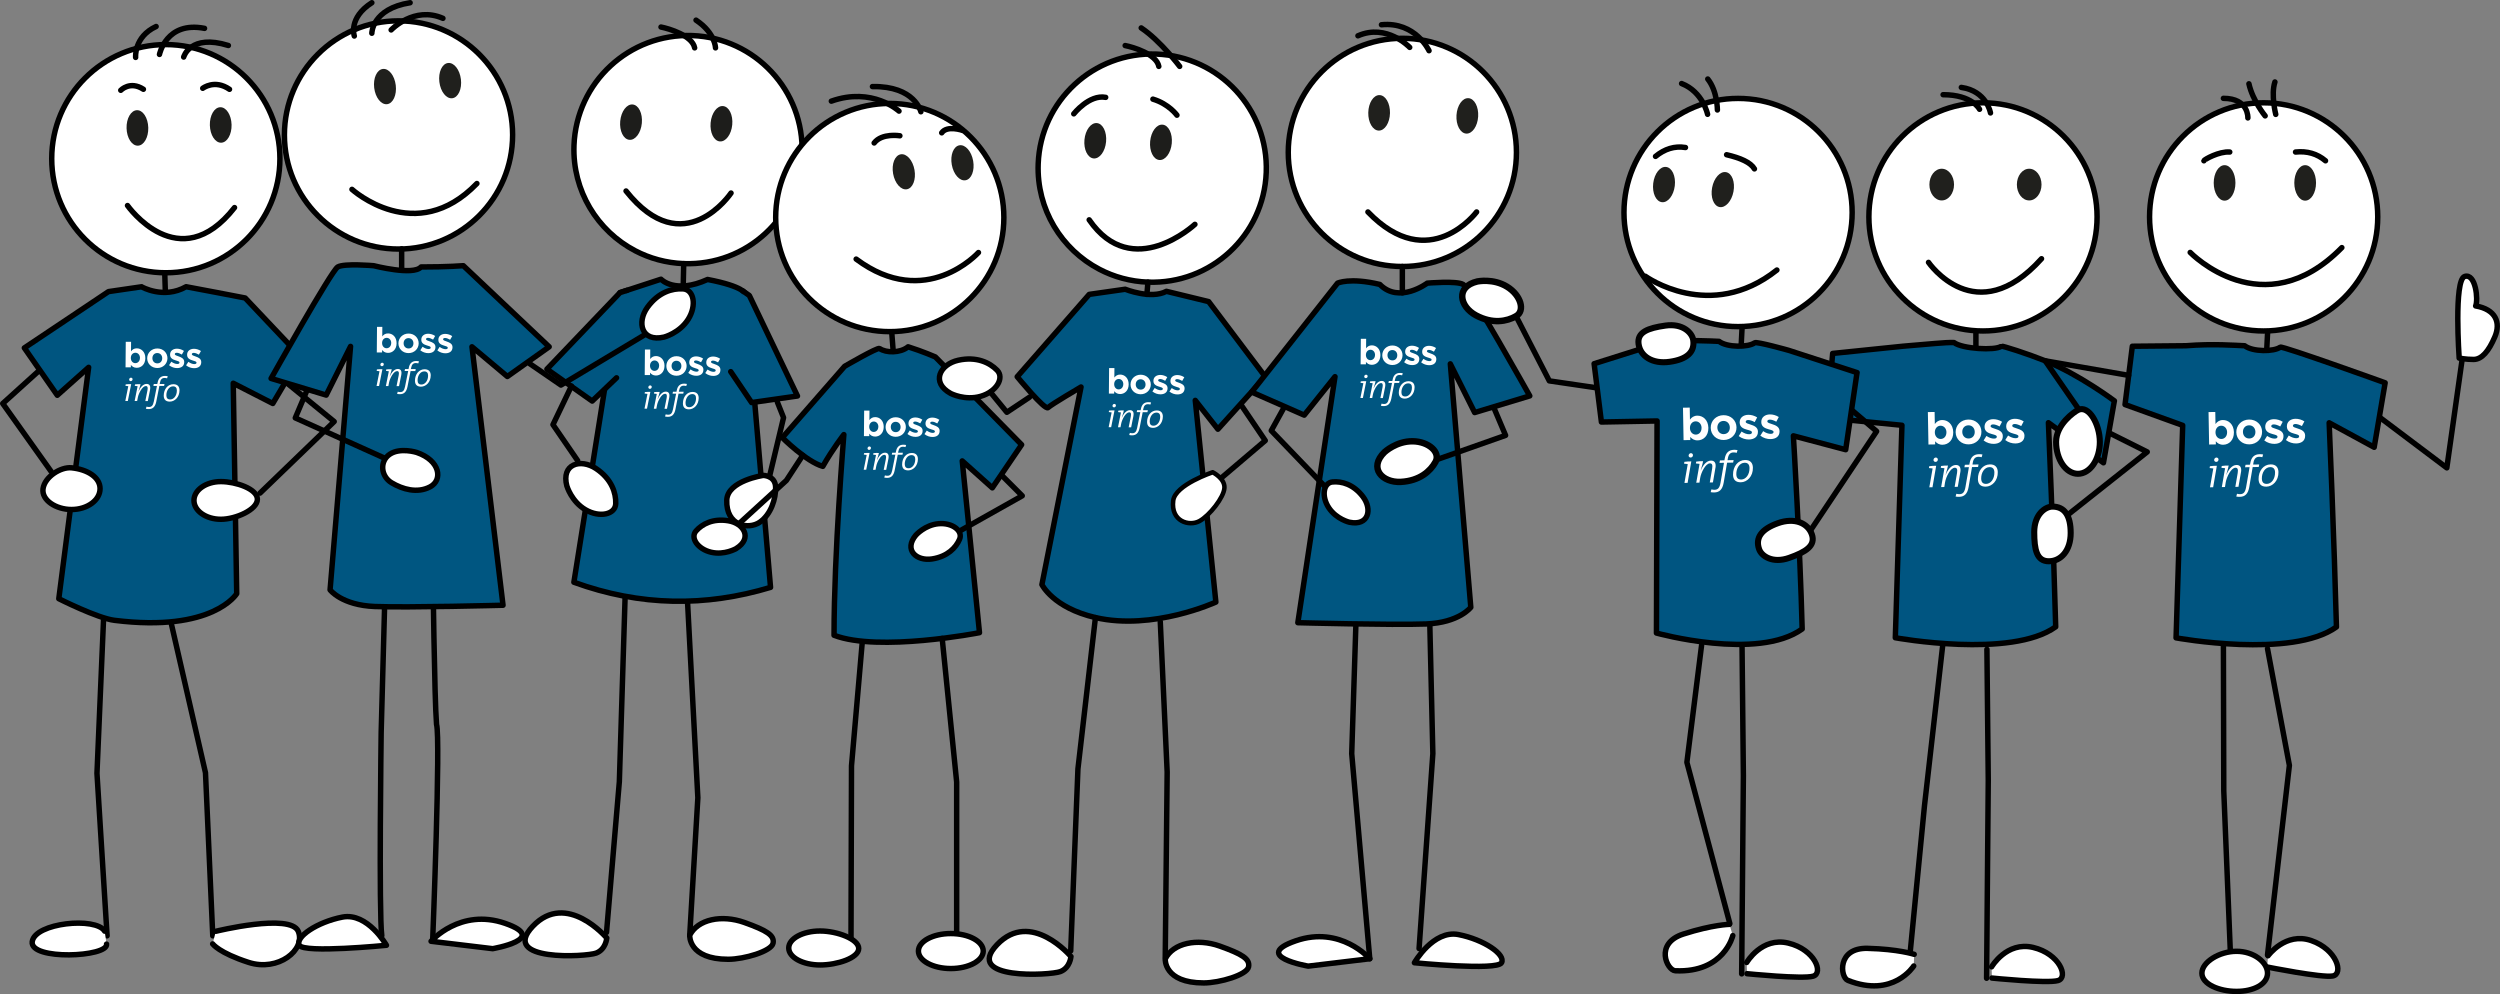 <?xml version="1.0" encoding="UTF-8"?> <svg xmlns="http://www.w3.org/2000/svg" id="Ebene_2" data-name="Ebene 2" viewBox="0 0 685.85 272.73"><rect x="0" y="0" width="685.85" height="272.73" fill="#808080" stroke="none"/><defs><style> .cls-1 { stroke-width: 1.25px; } .cls-1, .cls-2, .cls-3, .cls-4, .cls-5 { fill: #fff; } .cls-1, .cls-3, .cls-4, .cls-5, .cls-6, .cls-7, .cls-8, .cls-9 { stroke: #000; stroke-linecap: round; stroke-linejoin: round; } .cls-10 { fill: #20201d; } .cls-11 { fill: #1d1d1b; } .cls-3 { stroke-width: 1.67px; } .cls-4 { stroke-width: 1.77px; } .cls-5, .cls-6, .cls-7, .cls-8, .cls-9 { stroke-width: 1.5px; } .cls-6 { fill: #005580; } .cls-7 { fill: #005681; } .cls-8 { fill: #005581; } .cls-9 { fill: none; } </style></defs><g id="Ebene_2-2" data-name="Ebene 2"><polyline class="cls-9" points="675.41 98.99 671.26 128.35 653.01 114.61"></polyline><line class="cls-9" x1="542.07" y1="90.98" x2="542.07" y2="97.98"></line><path class="cls-8" d="m580.07,109.98s-9.68-7.27-19-11c-5-2-11.8-4.15-12-4-1.7,1.27-10.8.72-13-1-2.55-.09-6.5.41-14,1l-19.3,1.98-1.51,17.69,20.52,2.02-1.82,58.29s31.78,5.82,44-3c-.6-23.08-1.95-55.1-2-56l15.1,11,3-17h0Z"></path><polyline class="cls-9" points="545.09 178.14 545.46 214.04 545 268.37"></polyline><polyline class="cls-9" points="532.97 176.98 527.97 220.98 523.97 261.98"></polyline><path class="cls-5" d="m546.38,265.24s4.1-7.06,11.39-5.32c7.29,1.74,9.77,8.24,6.83,9.09s-18.14-.69-18.14-.69"></path><polyline class="cls-9" points="565.07 142.98 589.07 123.98 579.07 118.98"></polyline><g><path class="cls-2" d="m530.88,121.07l.02.85-1.85.03-.16-8.9,1.85-.03.06,3.31c.44-.62,1.06-1.08,2.01-1.1,1.52-.03,2.99,1.14,3.04,3.32v.03c.04,2.18-1.36,3.4-2.91,3.43-.99.02-1.61-.42-2.05-.94h-.01Zm3.11-2.47v-.03c-.02-1.08-.76-1.79-1.63-1.78s-1.57.74-1.56,1.83v.03c.02,1.08.75,1.79,1.62,1.78s1.58-.74,1.56-1.83h.01Z"></path><path class="cls-2" d="m539.99,115.1c-2.04.03-3.52,1.59-3.48,3.47v.03c.03,1.88,1.56,3.35,3.59,3.31,2.04-.03,3.52-1.59,3.48-3.47v-.03c-.03-1.88-1.56-3.35-3.59-3.31Zm1.76,3.39c.02.96-.6,1.79-1.67,1.81s-1.73-.81-1.75-1.78v-.03c-.02-.96.6-1.79,1.67-1.81s1.73.81,1.75,1.78v.03Z"></path><path class="cls-2" d="m544.19,120.82l.77-1.23c.72.5,1.46.75,2.07.74.53,0,.78-.21.77-.5v-.03c0-.41-.64-.52-1.37-.73-.92-.25-1.96-.66-1.99-1.93v-.03c-.03-1.33,1.03-2.09,2.35-2.11.83-.02,1.73.25,2.45.71l-.68,1.29c-.65-.36-1.3-.58-1.78-.57-.45,0-.68.21-.68.47v.03c0,.36.63.52,1.34.75.92.29,1.99.71,2.01,1.9v.03c.03,1.45-1.05,2.13-2.46,2.16-.91.02-1.94-.27-2.82-.94h.02Z"></path><path class="cls-2" d="m550.13,120.71l.77-1.23c.72.5,1.46.75,2.07.74.53,0,.78-.21.77-.5v-.03c0-.41-.64-.52-1.37-.73-.92-.25-1.96-.66-1.99-1.93v-.03c-.03-1.33,1.03-2.09,2.35-2.11.83-.02,1.73.25,2.45.71l-.68,1.29c-.65-.36-1.3-.58-1.78-.57-.45,0-.68.21-.68.47v.03c0,.36.63.52,1.34.75.92.29,1.99.71,2.01,1.9v.03c.03,1.45-1.05,2.13-2.46,2.16-.91.02-1.94-.27-2.82-.94h.02Z"></path><g><path class="cls-2" d="m547.14,129.58c.03,1.87-1.04,3.15-2.25,3.17-.96.02-1.35-.5-1.37-1.46-.03-1.6.88-3.11,2.26-3.14.91-.02,1.34.5,1.36,1.43m.93-.1c-.03-1.24-.68-2.11-2.17-2.08-1.93.03-3.32,1.76-3.28,4.07.03,1.34.73,2.06,2.14,2.04,1.73-.03,3.37-1.61,3.31-4.03m-10.27.07c.21-1.26-.19-2-1.25-1.99-1.28.03-2.22,1.35-2.77,2.69h-.03c.42-1.4.59-2.12.66-2.53-.59-.02-1.37.03-1.9.12l-.08.51c.35.02.74.06,1,.1v.03l-.9,5.15.87-.02.2-1.26c.25-1.5,1.47-4.01,2.68-4.03.59,0,.78.43.61,1.45l-.65,3.8.86-.02.69-4h.01Zm-6.63-1.77c-.6,0-1.37.03-1.9.12l-.08.51c.35.02.74.06,1,.1v.03l-.9,5.15.87-.02,1.01-5.89h0Zm.46-1.73c0-.27-.25-.54-.57-.53s-.63.29-.63.68c0,.27.24.52.57.52s.64-.27.63-.68"></path><path class="cls-2" d="m543.87,124.68c-.34-.06-.64-.09-.98-.08-1.44.03-2.27.84-2.54,2.43l-.08.45-1.23.03-.13.68,1.24-.03-.95,5.47c-.25,1.44-.74,1.92-1.63,1.94-.25,0-.58-.03-.87-.11l-.2.76c.31.07.67.09,1,.08,1.39-.03,2.24-.79,2.57-2.71l.93-5.45,1.66-.03.13-.69-1.67.03.08-.44c.19-1.17.69-1.68,1.58-1.69.26,0,.59.03.87.11l.21-.74h.02-.01Z"></path></g></g><circle class="cls-5" cx="544.01" cy="59.5" r="31.3"></circle><ellipse class="cls-10" cx="532.69" cy="50.64" rx="3.38" ry="4.35"></ellipse><ellipse class="cls-10" cx="556.69" cy="50.64" rx="3.38" ry="4.35"></ellipse><path class="cls-9" d="m546.07,30.98s-1-6-8-7"></path><path class="cls-9" d="m543.07,29.98s-2-4-10-4"></path><path class="cls-9" d="m529.07,71.98s13,19,31-1"></path><path class="cls-5" d="m613.97,53.98s-1-9-4-9-1,8-1,8c0,0,1,5,3,7s7,2,8,1,4-7,4-7"></path><line class="cls-9" x1="622.11" y1="90.87" x2="621.77" y2="97.65"></line><path class="cls-8" d="m654.32,105.01s-28.22-10.17-28.75-9.77c-1.7,1.27-7.57,1.33-9.77-.39-2.55-.09-8.62-.59-16.12,0l-14.7.14-2,16,15.82,5.71-1.82,58.29s31.78,5.82,44-3c-.6-23.08-1.95-55.1-2-56l12.35,6.72,3.01-17.69h-.02Z"></path><polyline class="cls-9" points="622.07 177.98 628.07 209.98 622.07 261.98"></polyline><polyline class="cls-9" points="609.97 176.98 610.07 216.98 612.07 265.98"></polyline><path class="cls-5" d="m622.21,262.21s4.77-6.62,11.86-4.17c7.09,2.45,8.91,9.16,5.9,9.71s-17.98-2.46-17.98-2.46"></path><g><path class="cls-2" d="m607.88,121.07l.02.85-1.85.03-.16-8.9,1.85-.03.06,3.31c.44-.62,1.06-1.08,2.01-1.1,1.52-.03,2.99,1.14,3.04,3.32v.03c.04,2.18-1.36,3.4-2.91,3.43-.99.02-1.61-.42-2.05-.94h-.01Zm3.11-2.47v-.03c-.02-1.08-.76-1.79-1.63-1.78s-1.57.74-1.56,1.83v.03c.02,1.08.75,1.79,1.62,1.78s1.58-.74,1.56-1.83h.01Z"></path><path class="cls-2" d="m616.99,115.1c-2.04.03-3.52,1.59-3.48,3.47v.03c.03,1.88,1.56,3.35,3.59,3.31,2.04-.03,3.52-1.59,3.48-3.47v-.03c-.03-1.88-1.56-3.35-3.59-3.31Zm1.76,3.39c.02.96-.6,1.79-1.67,1.81s-1.73-.81-1.75-1.78v-.03c-.02-.96.6-1.79,1.67-1.81s1.73.81,1.75,1.78v.03Z"></path><path class="cls-2" d="m621.19,120.82l.77-1.23c.72.5,1.46.75,2.07.74.53,0,.78-.21.77-.5v-.03c0-.41-.64-.52-1.37-.73-.92-.25-1.96-.66-1.99-1.93v-.03c-.03-1.33,1.03-2.09,2.35-2.11.83-.02,1.73.25,2.45.71l-.68,1.29c-.65-.36-1.3-.58-1.78-.57-.45,0-.68.21-.68.47v.03c0,.36.63.52,1.34.75.92.29,1.99.71,2.01,1.9v.03c.03,1.45-1.05,2.13-2.46,2.16-.91.02-1.94-.27-2.82-.94h.02Z"></path><path class="cls-2" d="m627.13,120.71l.77-1.23c.72.5,1.46.75,2.07.74.53,0,.78-.21.77-.5v-.03c0-.41-.64-.52-1.37-.73-.92-.25-1.96-.66-1.99-1.93v-.03c-.03-1.33,1.03-2.09,2.35-2.11.83-.02,1.73.25,2.45.71l-.68,1.29c-.65-.36-1.3-.58-1.78-.57-.45,0-.68.21-.68.47v.03c0,.36.63.52,1.34.75.92.29,1.99.71,2.01,1.9v.03c.03,1.45-1.05,2.13-2.46,2.16-.91.02-1.94-.27-2.82-.94h.02Z"></path><g><path class="cls-2" d="m624.14,129.58c.03,1.87-1.04,3.15-2.25,3.17-.96.02-1.35-.5-1.37-1.46-.03-1.6.88-3.11,2.26-3.14.91-.02,1.34.5,1.36,1.43m.93-.1c-.03-1.24-.68-2.11-2.17-2.08-1.93.03-3.32,1.76-3.28,4.07.03,1.34.73,2.06,2.14,2.04,1.73-.03,3.37-1.61,3.31-4.03m-10.27.07c.21-1.26-.19-2-1.25-1.99-1.28.03-2.22,1.35-2.77,2.69h-.03c.42-1.4.59-2.12.66-2.53-.59-.02-1.37.03-1.9.12l-.08.51c.35.02.74.06,1,.1v.03l-.9,5.15.87-.02.2-1.26c.25-1.5,1.47-4.01,2.68-4.03.59,0,.78.43.61,1.45l-.65,3.8.86-.02.69-4h.01Zm-6.63-1.77c-.6,0-1.37.03-1.9.12l-.08.51c.35.02.74.06,1,.1v.03l-.9,5.15.87-.02,1.01-5.89h0Zm.46-1.73c0-.27-.25-.54-.57-.53s-.63.29-.63.68c0,.27.24.52.57.52s.64-.27.63-.68"></path><path class="cls-2" d="m620.87,124.68c-.34-.06-.64-.09-.98-.08-1.44.03-2.27.84-2.54,2.43l-.08.45-1.23.03-.13.68,1.24-.03-.95,5.47c-.25,1.44-.74,1.92-1.63,1.94-.25,0-.58-.03-.87-.11l-.2.76c.31.07.67.09,1,.08,1.39-.03,2.24-.79,2.57-2.71l.93-5.45,1.66-.03.13-.69-1.67.03.08-.44c.19-1.17.69-1.68,1.58-1.69.26,0,.59.03.87.11l.21-.74h.02-.01Z"></path></g></g><circle class="cls-5" cx="621.01" cy="59.5" r="31.3"></circle><ellipse class="cls-10" cx="632.4" cy="50.18" rx="2.98" ry="4.87"></ellipse><ellipse class="cls-10" cx="610.29" cy="50.18" rx="2.98" ry="4.87"></ellipse><path class="cls-9" d="m621.42,31.79s-3.42-4.14-4.45-8.8"></path><path class="cls-9" d="m616.68,32.35s.29-5.37-6.71-5.37"></path><path class="cls-9" d="m624.33,31.38s-1.37-5.39-.23-8.89"></path><path class="cls-9" d="m600.86,69.25s20,20.67,41.6-1.32"></path><path class="cls-9" d="m604.62,44.11c.08-.34,4.21-2.65,7.09-2.4"></path><path class="cls-9" d="m629.76,41.71c3.17-.33,5.92.45,8.22,2.4"></path><path class="cls-3" d="m576.07,121.23c0,4.83-2.69,8.75-6,8.75s-6-3.92-6-8.75,5-8.25,6-8.75c2.96-1.48,6,3.92,6,8.75Z"></path><path class="cls-3" d="m568.07,146.23c0,4.83-2.69,7.75-6,7.75s-4-3.17-4-8,3-7,5-7c3.31,0,5,2.42,5,7.25Z"></path><polyline class="cls-9" points="583.97 102.98 561.07 98.98 570.07 111.98"></polyline><path class="cls-5" d="m622.07,266.98c0,3.04-3.81,5-8.5,5s-9.5-1.96-9.5-5,4.81-6,9.5-6,8.5,2.96,8.5,6Z"></path><path class="cls-5" d="m674.65,98.24s-1.51-21.46,1.51-22.4,3.76,6.4,3.01,8.09c5.46.94,6.96,4.52,5.27,8.47s-3.58,6.21-5.84,6.21-3.95-.38-3.95-.38h0Z"></path><path class="cls-7" d="m308.71,79.36s7.06,2.82,11.29.56l11.58,2.82,15.53,20.61-12.99,14.4-6.21-7.91,5.65,55.34s-17.22,7.91-33.04,4.24c-11.61-2.69-14.68-9.04-14.68-9.04l10.73-54.21s-8.19,4.8-9.04,5.65-8.47-8.47-8.47-8.47l19.76-22.59,9.88-1.41Z"></path><line class="cls-9" x1="477.93" y1="89.67" x2="477.59" y2="96.45"></line><path class="cls-8" d="m509.47,102.22l-18.77-6.11s-8.78-2.47-9.32-2.07c-1.7,1.27-7.57,1.33-9.77-.39-2.55-.09-7.77-.46-15.28.13l-19,6,2,16,15.27-.29-.17,58.18s27.76,7.71,39.98-1.11c-.6-23.08-2.36-52.09-2.41-52.99l14.35,3.8,3.11-21.15h.01Z"></path><polyline class="cls-9" points="477.91 176.94 478.28 212.84 477.81 267.17"></polyline><polyline class="cls-9" points="466.81 177.04 462.78 209.13 474.56 253.35"></polyline><path class="cls-5" d="m479.19,264.04s4.1-7.06,11.39-5.32c7.29,1.74,9.77,8.24,6.83,9.09s-18.14-.69-18.14-.69"></path><path class="cls-5" d="m474.45,253.59s-4.56.07-12.62,2.65c-8.06,2.59-4.47,9.98-2.24,10.08,13.42.61,15.79-9.65,15.79-9.65"></path><polyline class="cls-9" points="495.06 147.97 514.83 118.33 508.29 112.73"></polyline><g><path class="cls-2" d="m463.7,119.87l.02.85-1.85.03-.16-8.9,1.85-.03.06,3.31c.44-.62,1.06-1.08,2.01-1.1,1.52-.03,2.99,1.14,3.04,3.32v.03c.04,2.18-1.36,3.4-2.91,3.43-.99.02-1.61-.42-2.05-.94h-.01Zm3.11-2.47v-.03c-.02-1.08-.76-1.79-1.63-1.78s-1.57.74-1.56,1.83v.03c.02,1.08.75,1.79,1.62,1.78s1.58-.74,1.56-1.83h.01Z"></path><path class="cls-2" d="m472.8,113.9c-2.04.03-3.52,1.59-3.48,3.47v.03c.03,1.88,1.56,3.35,3.59,3.31,2.04-.03,3.52-1.59,3.48-3.47v-.03c-.03-1.88-1.56-3.35-3.59-3.31Zm1.76,3.39c.02.96-.6,1.79-1.67,1.81s-1.73-.81-1.75-1.78v-.03c-.02-.96.6-1.79,1.67-1.81s1.73.81,1.75,1.78v.03Z"></path><path class="cls-2" d="m477.01,119.62l.77-1.23c.72.5,1.46.75,2.07.74.53,0,.78-.21.77-.5v-.03c0-.41-.64-.52-1.37-.73-.92-.25-1.96-.66-1.99-1.93v-.03c-.03-1.33,1.03-2.09,2.35-2.11.83-.02,1.73.25,2.45.71l-.68,1.29c-.65-.36-1.3-.58-1.78-.57-.45,0-.68.21-.68.47v.03c0,.36.63.52,1.34.75.92.29,1.99.71,2.01,1.9v.03c.03,1.45-1.05,2.13-2.46,2.16-.91.02-1.94-.27-2.82-.94h.02Z"></path><path class="cls-2" d="m482.94,119.51l.77-1.23c.72.5,1.46.75,2.07.74.53,0,.78-.21.77-.5v-.03c0-.41-.64-.52-1.37-.73-.92-.25-1.96-.66-1.99-1.93v-.03c-.03-1.33,1.03-2.09,2.35-2.11.83-.02,1.73.25,2.45.71l-.68,1.29c-.65-.36-1.3-.58-1.78-.57-.45,0-.68.21-.68.47v.03c0,.36.63.52,1.34.75.92.29,1.99.71,2.01,1.9v.03c.03,1.45-1.05,2.13-2.46,2.16-.91.02-1.94-.27-2.82-.94h.02Z"></path><g><path class="cls-2" d="m479.96,128.38c.03,1.87-1.04,3.15-2.25,3.17-.96.02-1.35-.5-1.37-1.46-.03-1.6.88-3.11,2.26-3.14.91-.02,1.34.5,1.36,1.43m.93-.1c-.03-1.24-.68-2.11-2.17-2.08-1.93.03-3.32,1.76-3.28,4.07.03,1.34.73,2.06,2.14,2.04,1.73-.03,3.37-1.61,3.31-4.03m-10.27.07c.21-1.26-.19-2-1.25-1.99-1.28.03-2.22,1.35-2.77,2.69h-.03c.42-1.4.59-2.12.66-2.53-.59-.02-1.37.03-1.9.12l-.08.51c.35.02.74.06,1,.1v.03l-.9,5.15.87-.02.2-1.26c.25-1.5,1.47-4.01,2.68-4.03.59,0,.78.43.61,1.45l-.65,3.8.86-.02.69-4h.01Zm-6.63-1.77c-.6,0-1.37.03-1.9.12l-.08.51c.35.02.74.06,1,.1v.03l-.9,5.15.87-.02,1.01-5.89h0Zm.46-1.73c0-.27-.25-.54-.57-.53s-.63.29-.63.68c0,.27.24.52.57.52s.64-.27.63-.68"></path><path class="cls-2" d="m476.68,123.48c-.34-.06-.64-.09-.98-.08-1.44.03-2.27.84-2.54,2.43l-.08.45-1.23.03-.13.68,1.24-.03-.95,5.47c-.25,1.44-.74,1.92-1.63,1.94-.25,0-.58-.03-.87-.11l-.2.76c.31.07.67.09,1,.08,1.39-.03,2.24-.79,2.57-2.71l.93-5.45,1.66-.03.13-.69-1.67.03.08-.44c.19-1.17.69-1.68,1.58-1.69.26,0,.59.03.87.11l.21-.74h.02-.01Z"></path></g></g><circle class="cls-5" cx="476.82" cy="58.3" r="31.3"></circle><ellipse class="cls-10" cx="472.65" cy="52.02" rx="4.87" ry="2.98" transform="translate(334 506.86) rotate(-79.33)"></ellipse><ellipse class="cls-10" cx="456.53" cy="50.63" rx="4.87" ry="2.98" transform="translate(351.55 497.81) rotate(-83.12)"></ellipse><path class="cls-9" d="m468.46,31.36s-1.28-6.17-7.13-8.44"></path><path class="cls-9" d="m471.15,30.17s.02-5.15-2.64-8.49"></path><path class="cls-9" d="m451.37,75.78s17.75,12.88,36.1-1.7"></path><path class="cls-9" d="m473.68,42.45c3.74.88,6.58,2.08,7.63,3.88"></path><path class="cls-9" d="m454.18,42.9c2.49-2.03,5.21-2.92,8.21-2.43"></path><g><path class="cls-5" d="m157.47,39.86c-.47,12.47,6.43,23.52,16.8,28.94,3.99,2.09,8.5,3.34,13.3,3.52,17.28.65,31.81-12.83,32.46-30.1.65-17.28-12.83-31.81-30.1-32.46-17.28-.65-31.81,12.83-32.46,30.1h0Z"></path><ellipse class="cls-11" cx="173.11" cy="33.51" rx="4.87" ry="2.98" transform="translate(123.67 202.76) rotate(-84.67)"></ellipse><ellipse class="cls-11" cx="197.91" cy="33.95" rx="4.87" ry="2.98" transform="translate(145.73 227.85) rotate(-84.67)"></ellipse><line class="cls-9" x1="187.57" y1="72.32" x2="185.74" y2="156"></line><polyline class="cls-9" points="188.37 160.39 191.45 218.86 189.22 256.58"></polyline><polyline class="cls-9" points="171.49 163.79 169.91 214.47 166.39 255.79"></polyline><path class="cls-5" d="m166.47,257.34s-11-13.02-20.29-3.24,14.67,8.4,17.37,7.37c2.7-1.04,2.91-4.13,2.91-4.13h.01Z"></path><path class="cls-5" d="m189.22,256.58c2.2-4.4,8.79-5.71,14.95-3.52,6.15,2.2,8.35,3.52,7.91,5.71s-7.89,4.4-12.31,4.4c-10.99,0-10.55-6.59-10.55-6.59h0Z"></path><path class="cls-9" d="m196.29,13.13s-.06-4.08-5.34-7.6"></path><path class="cls-9" d="m190.57,13.13c-.64-3.37-7.03-5.28-9.23-5.71"></path><path class="cls-9" d="m171.75,52.4c15.82,19.92,28.8.56,28.8.56"></path><path class="cls-7" d="m181.34,76.6s3.79,4.15,12.78.07c10.13,1.94,10.38,3.96,10.38,3.96l6.89,80.51c-17.76,5.36-35.73,5.23-53.95-1.41l12.64-79.45,11.25-3.68h0Z"></path><polyline class="cls-7" points="169.14 103.65 162.46 110.03 150.04 101.27 170.09 80.28 172.01 79.65"></polyline><polyline class="cls-7" points="203.79 79.82 205.57 81.06 218.78 108.64 206.2 110.44 200.47 101.96"></polyline><path class="cls-5" d="m155.52,133.37c-1.63-6.14,3.79-7.65,8.03-4.8s5.47,6.65,5.37,9.61-4.41,3.93-8.28,1.67c-3.88-2.26-5.11-6.49-5.11-6.49h0Z"></path><path class="cls-5" d="m209.4,130.42s-9.84,1.44-10.02,6.79c-.23,7.04,5.94,8.2,9.04,6.06s4.46-6.48,4.36-9.65-3.39-3.2-3.39-3.2h.01Z"></path><g><path class="cls-2" d="m178.33,102.23v.67h-1.46s.06-7.01.06-7.01h1.46l-.02,2.61c.36-.48.85-.83,1.61-.82,1.2.01,2.33.96,2.32,2.68v.02c-.01,1.72-1.14,2.65-2.36,2.64-.78,0-1.26-.37-1.6-.78h-.01Zm2.5-1.89v-.02c0-.85-.56-1.43-1.25-1.43s-1.25.55-1.26,1.41v.02c0,.85.55,1.43,1.23,1.43s1.26-.55,1.27-1.41h.01Z"></path><path class="cls-2" d="m185.62,97.72c-1.6-.02-2.8,1.18-2.81,2.66v.02c-.01,1.48,1.16,2.67,2.75,2.68,1.6.02,2.8-1.18,2.81-2.66v-.02c.01-1.48-1.16-2.67-2.75-2.68Zm1.31,2.7c0,.76-.51,1.4-1.35,1.39s-1.35-.67-1.34-1.43v-.02c0-.76.51-1.4,1.35-1.39s1.35.67,1.34,1.43v.02Z"></path><path class="cls-2" d="m188.81,102.3l.63-.96c.56.41,1.14.62,1.61.63.42,0,.62-.15.62-.38v-.02c0-.32-.49-.43-1.06-.6-.72-.22-1.53-.56-1.52-1.56v-.02c0-1.05.85-1.62,1.89-1.62.65,0,1.36.23,1.91.61l-.57,1c-.5-.3-1.01-.49-1.39-.49-.35,0-.54.15-.54.35v.02c0,.29.49.43,1.04.62.72.25,1.55.6,1.54,1.54v.02c-.01,1.14-.87,1.66-1.98,1.65-.72,0-1.52-.25-2.2-.8h.02Z"></path><path class="cls-2" d="m193.48,102.34l.63-.96c.56.41,1.14.62,1.61.63.42,0,.62-.15.62-.38v-.02c0-.32-.49-.43-1.06-.6-.72-.22-1.53-.56-1.52-1.56v-.02c0-1.05.85-1.62,1.89-1.62.65,0,1.36.23,1.91.61l-.57,1c-.5-.3-1.01-.49-1.39-.49-.35,0-.54.15-.54.35v.02c0,.29.49.43,1.04.62.72.25,1.55.6,1.54,1.54v.02c-.01,1.14-.87,1.66-1.98,1.65-.72,0-1.52-.25-2.2-.8h.02Z"></path><g><path class="cls-2" d="m190.95,109.26c-.01,1.47-.88,2.46-1.83,2.45-.75,0-1.05-.42-1.05-1.18.01-1.26.76-2.43,1.84-2.42.72,0,1.05.42,1.04,1.15m.73-.06c0-.98-.5-1.67-1.67-1.68-1.52-.01-2.65,1.32-2.66,3.13,0,1.06.53,1.64,1.64,1.65,1.36,0,2.68-1.2,2.69-3.11m-8.08-.16c.19-.99-.11-1.58-.94-1.59-1.01,0-1.78,1.02-2.23,2.06h-.02c.36-1.1.51-1.66.57-1.98-.47-.03-1.08,0-1.5.05l-.08.4c.27.02.58.06.78.1v.03l-.81,4.03h.69l.19-.98c.23-1.17,1.24-3.12,2.19-3.12.47,0,.6.36.45,1.15l-.59,2.97h.68l.63-3.13h-.01Zm-5.18-1.52c-.47-.02-1.08,0-1.5.05l-.08.4c.27.02.58.06.78.1v.03l-.81,4.03h.69l.92-4.61h0Zm.39-1.35c0-.21-.18-.43-.44-.43s-.5.21-.51.53c0,.21.18.42.43.42s.51-.2.51-.52"></path><path class="cls-2" d="m188.48,105.34c-.26-.05-.5-.09-.77-.09-1.13,0-1.81.61-2.05,1.86l-.07.35h-.97l-.11.53h.98l-.86,4.29c-.23,1.13-.62,1.49-1.32,1.49-.2,0-.46-.03-.68-.1l-.18.59c.24.06.52.09.78.09,1.09,0,1.78-.58,2.08-2.08l.84-4.27h1.3l.11-.54h-1.32l.07-.35c.17-.91.58-1.31,1.28-1.3.21,0,.46.04.68.1l.18-.57h.03Z"></path></g></g><polyline class="cls-9" points="156.77 105.91 151.7 116.5 158.48 126.38"></polyline></g><circle class="cls-5" cx="45.49" cy="43.53" r="31.3"></circle><ellipse class="cls-11" cx="37.7" cy="35.1" rx="2.98" ry="4.87" transform="translate(-.9 .99) rotate(-1.49)"></ellipse><ellipse class="cls-11" cx="60.55" cy="34.28" rx="2.98" ry="4.87" transform="translate(-.87 1.59) rotate(-1.49)"></ellipse><line class="cls-9" x1="45.2" y1="74.91" x2="45.35" y2="79.79"></line><polyline class="cls-9" points="28.42 169.64 26.6 212.16 29.38 256.73"></polyline><polyline class="cls-9" points="47.05 171.33 56.37 211.99 58.37 256.73"></polyline><path class="cls-5" d="m28.71,255.45c-2.34-3.97-19.15-2.32-19.87,2.89-.71,5.2,20.9,4.22,20.39.67"></path><path class="cls-5" d="m59.21,255.49s20.49-5.05,22.61,0-5.47,11.16-13.6,8.54c-8.14-2.62-9.88-5.08-9.88-5.08"></path><line class="cls-9" x1="45.77" y1="84.6" x2="37.51" y2="150.66"></line><polyline class="cls-9" points="29.25 84.93 .75 110.7 14.02 129.34"></polyline><path class="cls-9" d="m43.75,14.93s1.84-9.2,12.36-7.15"></path><path class="cls-9" d="m50.39,15.65s1.74-6.44,12.26-3.17"></path><path class="cls-6" d="m38.85,78.69s6.03,3.47,12.21-.03c.87.13,16.2,3.09,16.2,3.09l15.18,16.06-7.6,12.88-10.85-5.55.95,57.73s-6.46,10.7-33.56,7.31c-4.69-.59-15.25-5.93-15.25-5.93l8.19-63.47-8.6,7.66-9.04-12.99,23.09-15.45,9.09-1.33h0Z"></path><path class="cls-5" d="m34.98,56.39s14.12,20.05,29.36.56"></path><polyline class="cls-9" points="78.67 105.04 91.68 115.65 71.34 135.27"></polyline><g><path class="cls-2" d="m35.9,100.11v.67h-1.46s.06-7.01.06-7.01h1.46l-.02,2.61c.36-.48.85-.83,1.61-.82,1.2.01,2.33.96,2.32,2.68v.02c-.01,1.72-1.14,2.65-2.36,2.64-.78,0-1.26-.37-1.6-.78h-.01Zm2.5-1.89v-.02c0-.85-.56-1.43-1.25-1.43s-1.25.55-1.26,1.41v.02c0,.85.55,1.43,1.23,1.43s1.26-.55,1.27-1.41h.01Z"></path><path class="cls-2" d="m43.19,95.6c-1.6-.02-2.8,1.18-2.81,2.66v.02c-.01,1.48,1.16,2.67,2.75,2.68,1.6.02,2.8-1.18,2.81-2.66v-.02c0-1.48-1.16-2.67-2.75-2.68h0Zm1.31,2.7c0,.76-.51,1.4-1.35,1.39s-1.35-.67-1.34-1.43v-.02c0-.76.51-1.4,1.35-1.39s1.35.67,1.34,1.43v.02Z"></path><path class="cls-2" d="m46.38,100.19l.63-.96c.56.41,1.14.62,1.61.63.42,0,.62-.15.62-.38v-.02c0-.32-.49-.43-1.06-.6-.72-.22-1.53-.56-1.52-1.56v-.02c0-1.05.85-1.62,1.89-1.62.65,0,1.36.23,1.91.61l-.57,1c-.5-.3-1.01-.49-1.39-.49-.35,0-.54.15-.54.35v.02c0,.29.49.43,1.04.62.72.25,1.55.6,1.54,1.54v.02c0,1.14-.87,1.66-1.98,1.65-.72,0-1.52-.25-2.2-.8h.02Z"></path><path class="cls-2" d="m51.05,100.22l.63-.96c.56.41,1.14.62,1.61.63.42,0,.62-.15.62-.38v-.02c0-.32-.49-.43-1.06-.6-.72-.22-1.53-.56-1.52-1.56v-.02c0-1.05.85-1.62,1.89-1.62.65,0,1.36.23,1.91.61l-.57,1c-.5-.3-1.01-.49-1.39-.49-.35,0-.54.15-.54.35v.02c0,.29.49.43,1.04.62.72.25,1.55.6,1.54,1.54v.02c0,1.14-.87,1.66-1.98,1.65-.72,0-1.52-.25-2.2-.8h.02Z"></path><g><path class="cls-2" d="m48.52,107.14c0,1.47-.88,2.46-1.83,2.45-.75,0-1.05-.42-1.05-1.18,0-1.26.76-2.43,1.84-2.42.72,0,1.05.42,1.04,1.15m.73-.06c0-.98-.5-1.67-1.67-1.68-1.52,0-2.65,1.32-2.66,3.13,0,1.06.53,1.64,1.64,1.65,1.36,0,2.68-1.2,2.69-3.11m-8.08-.16c.19-.99-.11-1.58-.94-1.59-1.01,0-1.78,1.02-2.23,2.06h-.02c.36-1.1.51-1.66.57-1.98-.47-.03-1.08,0-1.5.05l-.08.4c.27.02.58.06.78.1v.03l-.81,4.03h.69l.19-.98c.23-1.17,1.24-3.12,2.19-3.12.47,0,.6.36.45,1.15l-.59,2.97h.68l.63-3.13h-.01Zm-5.18-1.52c-.47-.02-1.08,0-1.5.05l-.08.4c.27.02.58.06.78.1v.03l-.81,4.03h.69l.92-4.61h0Zm.39-1.35c0-.21-.18-.43-.44-.43s-.5.21-.51.53c0,.21.18.42.43.42s.51-.2.51-.52"></path><path class="cls-2" d="m46.05,103.22c-.26-.05-.5-.09-.77-.09-1.13,0-1.81.61-2.05,1.86l-.07.35h-.97l-.11.53h.98l-.86,4.29c-.23,1.13-.62,1.49-1.32,1.49-.2,0-.46-.03-.68-.1l-.18.59c.24.06.52.09.78.09,1.09,0,1.78-.58,2.08-2.08l.84-4.27h1.3l.11-.54h-1.32l.07-.35c.17-.91.58-1.31,1.28-1.3.21,0,.46.04.68.1l.18-.57h.03Z"></path></g></g><g><circle class="cls-5" cx="109.33" cy="37.02" r="31.3"></circle><ellipse class="cls-10" cx="105.61" cy="23.75" rx="2.98" ry="4.87" transform="translate(-2.08 12.82) rotate(-6.88)"></ellipse><ellipse class="cls-10" cx="123.49" cy="22.12" rx="2.98" ry="4.87" transform="translate(-1.76 14.95) rotate(-6.88)"></ellipse><path class="cls-9" d="m106.02,147.64l-1.45,53.3s-.66,49.83.17,55.74"></path><path class="cls-9" d="m110.19,68.27v67.41"></path><path class="cls-9" d="m118.76,155.95s.42,35.87,1,42.78c1.14,3.79-1.05,58.93-1.05,58.93"></path><path class="cls-9" d="m97.2,9.88s-1.72-4.95,4.81-9.13"></path><path class="cls-9" d="m102.01,9.12s0-6.69,10.5-8.37"></path><path class="cls-9" d="m107.31,8.21s6.29-6.66,14.2-3.18"></path><path class="cls-5" d="m106.02,259.33s-5.16-9.08-12.09-7.73c-6.93,1.35-13.03,5.48-11.81,7.73s23.9,0,23.9,0Z"></path><path class="cls-5" d="m118.27,258.23s7.99-9.19,20.3-4.92-3.41,6.95-3.41,6.95l-16.9-2.03h0Z"></path><path class="cls-9" d="m96.56,51.95s17.45,15.86,34.27-1.6"></path><path class="cls-7" d="m102.5,72.89s10.9,2.81,13.01.35c7.38,0,11.6-.35,11.6-.35l23.55,22.25-11.47,8.15-9.71-8.15,8.52,70.9s-26.01.7-35.15.35c-9.14-.35-12.3-4.57-12.3-4.57l5.62-66.79-6.68,13.36-15.12-4.57s16.52-29.53,18.28-30.58,9.84-.35,9.84-.35h0Z"></path><polyline class="cls-9" points="84.14 107.26 81.01 114.65 107.31 126.5"></polyline><polyline class="cls-9" points="145.37 99.8 153.89 105.64 178.3 90.98"></polyline><path class="cls-5" d="m114.31,124.12c6.48,2.2,7.22,7.57,3.69,9.44-3.53,1.86-7.58.67-10.57-1.12s-3.34-5.93-.47-7.84c2.87-1.9,7.35-.48,7.35-.48h0Z"></path><path class="cls-5" d="m182.16,92.48c-6.19,1.43-7.53-4.04-4.54-8.18s6.82-5.25,9.78-5.05c2.95.2,3.79,4.53,1.41,8.33s-6.65,4.9-6.65,4.9h0Z"></path><g><path class="cls-2" d="m104.83,96.02v.67h-1.46s.06-7.01.06-7.01h1.46l-.02,2.61c.36-.48.85-.83,1.61-.82,1.2.01,2.33.96,2.32,2.68v.02c0,1.72-1.14,2.65-2.36,2.64-.78,0-1.26-.37-1.6-.78h0Zm2.5-1.89v-.02c0-.85-.56-1.43-1.25-1.43s-1.25.55-1.26,1.41v.02c0,.85.55,1.43,1.23,1.43s1.26-.55,1.27-1.41h0Z"></path><path class="cls-2" d="m112.11,91.51c-1.6-.02-2.8,1.18-2.81,2.66v.02c0,1.48,1.16,2.67,2.75,2.68,1.6.02,2.8-1.18,2.81-2.66v-.02c0-1.48-1.16-2.67-2.75-2.68Zm1.31,2.7c0,.76-.51,1.4-1.35,1.39s-1.35-.67-1.34-1.43v-.02c0-.76.51-1.4,1.35-1.39s1.35.67,1.34,1.43v.02Z"></path><path class="cls-2" d="m115.3,96.09l.63-.96c.56.41,1.14.62,1.61.63.42,0,.62-.15.62-.38v-.02c0-.32-.49-.43-1.06-.6-.72-.22-1.53-.56-1.52-1.56v-.02c0-1.05.85-1.62,1.89-1.62.65,0,1.36.23,1.91.61l-.57,1c-.5-.3-1.01-.49-1.39-.49-.35,0-.54.15-.54.35v.02c0,.29.49.43,1.04.62.72.25,1.55.6,1.54,1.54v.02c0,1.14-.87,1.66-1.98,1.65-.72,0-1.52-.25-2.2-.8h.02Z"></path><path class="cls-2" d="m119.98,96.13l.63-.96c.56.41,1.14.62,1.61.63.42,0,.62-.15.62-.38v-.02c0-.32-.49-.43-1.06-.6-.72-.22-1.53-.56-1.52-1.56v-.02c0-1.05.85-1.62,1.89-1.62.65,0,1.36.23,1.91.61l-.57,1c-.5-.3-1.01-.49-1.39-.49-.35,0-.54.15-.54.35v.02c0,.29.49.43,1.04.62.72.25,1.55.6,1.54,1.54v.02c0,1.14-.87,1.66-1.98,1.65-.72,0-1.52-.25-2.2-.8h.02Z"></path><g><path class="cls-2" d="m117.44,103.04c0,1.47-.88,2.46-1.83,2.45-.75,0-1.05-.42-1.05-1.18,0-1.26.76-2.43,1.84-2.42.72,0,1.05.42,1.04,1.15m.73-.06c0-.98-.5-1.67-1.67-1.68-1.52,0-2.65,1.32-2.66,3.13,0,1.06.53,1.64,1.64,1.65,1.36,0,2.68-1.2,2.69-3.11m-8.08-.16c.19-.99-.11-1.58-.94-1.59-1.01,0-1.78,1.02-2.23,2.06h-.02c.36-1.1.51-1.66.57-1.98-.47-.03-1.08,0-1.5.05l-.08.4c.27.02.58.06.78.1v.03l-.81,4.03h.69l.19-.98c.23-1.17,1.24-3.12,2.19-3.12.47,0,.6.36.45,1.15l-.59,2.97h.68l.63-3.13h-.01Zm-5.18-1.52c-.47-.02-1.08,0-1.5.05l-.08.4c.27.02.58.06.78.1v.03l-.81,4.03h.69l.92-4.61h0Zm.39-1.35c0-.21-.18-.43-.44-.43s-.5.21-.51.53c0,.21.18.42.43.42s.51-.2.51-.52"></path><path class="cls-2" d="m114.97,99.13c-.26-.05-.5-.09-.77-.09-1.13,0-1.81.61-2.05,1.86l-.07.35h-.97l-.11.53h.98l-.86,4.29c-.23,1.13-.62,1.49-1.32,1.49-.2,0-.46-.03-.68-.1l-.18.59c.24.06.52.09.78.09,1.09,0,1.78-.58,2.08-2.08l.84-4.27h1.3l.11-.54h-1.32l.07-.35c.17-.91.58-1.31,1.28-1.3.21,0,.46.04.68.1l.18-.57h.03Z"></path></g></g></g><line class="cls-9" x1="244.64" y1="91.15" x2="245.16" y2="97.92"></line><path class="cls-7" d="m231.72,100.49s9.03-5.26,9.58-4.88c1.73,1.23,5.67,1.3,7.83-.47,4.03,1.27,7.47,2.78,7.47,2.78l23.67,24.08-8.04,11.84-8.25-7.39,4.73,47.12s-27.65,5.42-39.9.71c0-23.09,2.66-54.15,2.69-55.05,0,0-3,3.83-5.77,8.71-4.53-1.29-11.11-7.88-11.11-7.88l17.1-19.57h0Z"></path><circle class="cls-5" cx="244.1" cy="59.68" r="31.3"></circle><ellipse class="cls-10" cx="264.04" cy="44.66" rx="2.98" ry="4.87" transform="translate(-3.74 46.62) rotate(-10.02)"></ellipse><ellipse class="cls-10" cx="247.95" cy="47.13" rx="2.98" ry="4.87" transform="translate(-4.42 43.86) rotate(-10.02)"></ellipse><path class="cls-9" d="m268.43,69.28s-14.43,16.07-33.55,1.8"></path><polyline class="cls-9" points="236.55 176.21 233.6 210.09 233.46 259.12"></polyline><polyline class="cls-9" points="258.48 175.15 262.45 214.54 262.45 259.12"></polyline><polyline class="cls-9" points="275.03 130.61 280.44 136.02 263.44 145.58"></polyline><path class="cls-5" d="m251.28,146.78c-3.44,4.1.16,7.22,4.43,6.56s6.56-3.12,7.54-5.41c.98-2.29-1.97-4.59-5.74-4.26s-6.23,3.12-6.23,3.12h0Z"></path><path class="cls-9" d="m246.87,37.25s-4.92-.82-7.05,1.97"></path><path class="cls-9" d="m264.09,35.78s-4.26-1.48-5.74.66"></path><polyline class="cls-9" points="202.81 143.6 215.74 131.8 220.24 124.9"></polyline><path class="cls-9" d="m252.63,30.66s-1.64-7.1-13.28-6.91"></path><path class="cls-9" d="m246.63,30.48s-7.28-6.73-18.56-2.73"></path><g><path class="cls-2" d="m238.47,118.98v.67h-1.46s.06-7.01.06-7.01h1.46l-.02,2.61c.36-.48.85-.83,1.61-.82,1.2,0,2.33.96,2.32,2.68v.02c-.01,1.72-1.14,2.65-2.36,2.64-.78,0-1.26-.37-1.6-.78h-.01Zm2.5-1.89v-.02c0-.85-.56-1.43-1.25-1.43s-1.25.55-1.26,1.41v.02c0,.85.55,1.43,1.23,1.43s1.26-.55,1.27-1.41h.01Z"></path><path class="cls-2" d="m245.76,114.47c-1.6-.02-2.8,1.18-2.81,2.66v.02c-.01,1.48,1.16,2.67,2.75,2.68,1.6.02,2.8-1.18,2.81-2.66v-.02c.01-1.48-1.16-2.67-2.75-2.68Zm1.31,2.7c0,.76-.51,1.4-1.35,1.39s-1.35-.67-1.34-1.43v-.02c0-.76.51-1.4,1.35-1.39s1.35.67,1.34,1.43v.02Z"></path><path class="cls-2" d="m248.95,119.06l.63-.96c.56.41,1.14.62,1.61.63.42,0,.62-.15.62-.38v-.02c0-.32-.49-.43-1.06-.6-.72-.22-1.53-.56-1.52-1.56v-.02c0-1.05.85-1.62,1.89-1.62.65,0,1.36.23,1.91.61l-.57,1c-.5-.3-1.01-.49-1.39-.49-.35,0-.54.15-.54.35v.02c0,.29.49.43,1.04.62.72.25,1.55.6,1.54,1.54v.02c-.01,1.14-.87,1.66-1.98,1.65-.72,0-1.52-.25-2.2-.8h.02Z"></path><path class="cls-2" d="m253.62,119.09l.63-.96c.56.41,1.14.62,1.61.63.42,0,.62-.15.62-.38v-.02c0-.32-.49-.43-1.06-.6-.72-.22-1.53-.56-1.52-1.56v-.02c0-1.05.85-1.62,1.89-1.62.65,0,1.36.23,1.91.61l-.57,1c-.5-.3-1.01-.49-1.39-.49-.35,0-.54.15-.54.35v.02c0,.29.49.43,1.04.62.72.25,1.55.6,1.54,1.54v.02c-.01,1.14-.87,1.66-1.98,1.65-.72,0-1.52-.25-2.2-.8h.02Z"></path><g><path class="cls-2" d="m251.09,126.01c-.01,1.47-.88,2.46-1.83,2.45-.75,0-1.05-.42-1.05-1.18.01-1.26.76-2.43,1.84-2.42.72,0,1.05.42,1.04,1.15m.73-.06c0-.98-.5-1.67-1.67-1.68-1.52,0-2.65,1.32-2.66,3.13,0,1.06.53,1.64,1.64,1.65,1.36,0,2.68-1.2,2.69-3.11m-8.08-.16c.19-.99-.11-1.58-.94-1.59-1.01,0-1.78,1.02-2.23,2.06h-.02c.36-1.1.51-1.66.57-1.98-.47-.03-1.08,0-1.5.05l-.08.4c.27.02.58.06.78.1v.03l-.81,4.03h.69l.19-.98c.23-1.17,1.24-3.12,2.19-3.12.47,0,.6.36.45,1.15l-.59,2.97h.68l.63-3.13h-.01Zm-5.18-1.52c-.47-.02-1.08,0-1.5.05l-.08.4c.27.02.58.06.78.1v.03l-.81,4.03h.69l.92-4.61h0Zm.39-1.35c0-.21-.18-.43-.44-.43s-.5.21-.51.53c0,.21.18.42.43.42s.51-.2.51-.52"></path><path class="cls-2" d="m248.62,122.09c-.26-.05-.5-.09-.77-.09-1.13,0-1.81.61-2.05,1.86l-.07.35h-.97l-.11.53h.98l-.86,4.29c-.23,1.13-.62,1.49-1.32,1.49-.2,0-.46-.03-.68-.1l-.18.59c.24.06.52.09.78.09,1.09,0,1.78-.58,2.08-2.08l.84-4.27h1.3l.11-.54h-1.32l.07-.35c.17-.91.58-1.31,1.28-1.3.21,0,.46.04.68.1l.18-.57h.03Z"></path></g></g><polyline class="cls-9" points="375.78 263.02 370.83 206.76 372.27 162.19 392.04 162.18 393.09 206.76 389.31 260.22"></polyline><circle class="cls-5" cx="384.72" cy="41.81" r="31.3"></circle><ellipse class="cls-10" cx="402.54" cy="31.79" rx="4.87" ry="2.98" transform="translate(346.03 431.61) rotate(-86.47)"></ellipse><ellipse class="cls-10" cx="378.35" cy="30.95" rx="4.87" ry="2.98" transform="translate(339.22 408.55) rotate(-88.76)"></ellipse><path class="cls-9" d="m392.04,13.91s-3.69-8.03-13.05-7.12"></path><path class="cls-9" d="m386.74,13s-6.29-6.66-14.2-3.18"></path><path class="cls-5" d="m388.03,264.12s5.16-9.08,12.09-7.73c6.93,1.35,13.03,5.48,11.81,7.73s-23.9,0-23.9,0Z"></path><path class="cls-5" d="m375.78,263.02s-7.99-9.19-20.3-4.92,3.41,6.95,3.41,6.95l16.9-2.03h-.01Z"></path><path class="cls-9" d="m405.09,58.15s-12.99,17.46-29.81,0"></path><path class="cls-7" d="m391.55,77.68s-7.69,5.78-13.01.35c-8.27-1.97-11.6-.35-11.6-.35l-23.55,29.88,14.41,6.33,8.44-10.55-10.19,67.49s26.01.7,35.15.35c9.14-.35,12.3-4.57,12.3-4.57l-5.62-66.79,6.68,13.36,15.12-4.57s-16.52-29.53-18.28-30.58-9.84-.35-9.84-.35h-.01,0Z"></path><polyline class="cls-9" points="409.91 112.05 413.04 119.44 392.04 126.84"></polyline><polyline class="cls-9" points="352.07 112.14 348.76 118.14 363.59 133.58"></polyline><line class="cls-9" x1="384.72" y1="73.11" x2="384.72" y2="80.33"></line><g><path class="cls-2" d="m374.73,99.29v.67h-1.46s.06-7.01.06-7.01h1.46l-.02,2.61c.36-.48.85-.83,1.61-.82,1.2.01,2.33.96,2.32,2.68v.02c-.01,1.72-1.14,2.65-2.36,2.64-.78,0-1.26-.37-1.6-.78h-.01Zm2.5-1.89v-.02c0-.85-.56-1.43-1.25-1.43s-1.25.55-1.26,1.41v.02c0,.85.55,1.43,1.23,1.43s1.26-.55,1.27-1.41h.01Z"></path><path class="cls-2" d="m382.02,94.78c-1.6-.02-2.8,1.18-2.81,2.66v.02c-.01,1.48,1.16,2.67,2.75,2.68,1.6.02,2.8-1.18,2.81-2.66v-.02c.01-1.48-1.16-2.67-2.75-2.68Zm1.31,2.7c0,.76-.51,1.4-1.35,1.39s-1.35-.67-1.34-1.43v-.02c0-.76.51-1.4,1.35-1.39s1.35.67,1.34,1.43v.02Z"></path><path class="cls-2" d="m385.21,99.37l.63-.96c.56.41,1.14.62,1.61.63.42,0,.62-.15.62-.38v-.02c0-.32-.49-.43-1.06-.6-.72-.22-1.53-.56-1.52-1.56v-.02c0-1.05.85-1.62,1.89-1.62.65,0,1.36.23,1.91.61l-.57,1c-.5-.3-1.01-.49-1.39-.49-.35,0-.54.15-.54.35v.02c0,.29.49.43,1.04.62.72.25,1.55.6,1.54,1.54v.02c-.01,1.14-.87,1.66-1.98,1.65-.72,0-1.52-.25-2.2-.8h.02Z"></path><path class="cls-2" d="m389.88,99.4l.63-.96c.56.41,1.14.62,1.61.63.42,0,.62-.15.62-.38v-.02c0-.32-.49-.43-1.06-.6-.72-.22-1.53-.56-1.52-1.56v-.02c0-1.05.85-1.62,1.89-1.62.65,0,1.36.23,1.91.61l-.57,1c-.5-.3-1.01-.49-1.39-.49-.35,0-.54.15-.54.35v.02c0,.29.49.43,1.04.62.72.25,1.55.6,1.54,1.54v.02c-.01,1.14-.87,1.66-1.98,1.65-.72,0-1.52-.25-2.2-.8h.02Z"></path><g><path class="cls-2" d="m387.35,106.32c-.01,1.47-.88,2.46-1.83,2.45-.75,0-1.05-.42-1.05-1.18.01-1.26.76-2.43,1.84-2.42.72,0,1.05.42,1.04,1.15m.73-.06c0-.98-.5-1.67-1.67-1.68-1.52,0-2.65,1.32-2.66,3.13,0,1.06.53,1.64,1.64,1.65,1.36,0,2.68-1.2,2.69-3.11m-8.08-.16c.19-.99-.11-1.58-.94-1.59-1.01,0-1.78,1.02-2.23,2.06h-.02c.36-1.1.51-1.66.57-1.98-.47-.03-1.08,0-1.5.05l-.08.4c.27.02.58.06.78.1v.03l-.81,4.03h.69l.19-.98c.23-1.17,1.24-3.12,2.19-3.12.47,0,.6.36.45,1.15l-.59,2.97h.68l.63-3.13h-.01Zm-5.18-1.52c-.47-.02-1.08,0-1.5.05l-.08.4c.27.02.58.06.78.1v.03l-.81,4.03h.69l.92-4.61h0Zm.39-1.35c0-.21-.18-.43-.44-.43s-.5.21-.51.53c0,.21.18.42.43.42s.51-.2.51-.52"></path><path class="cls-2" d="m384.87,102.4c-.26-.05-.5-.09-.77-.09-1.13,0-1.81.61-2.05,1.86l-.07.35h-.97l-.11.53h.98l-.86,4.29c-.23,1.13-.62,1.49-1.32,1.49-.2,0-.46-.03-.68-.1l-.18.59c.24.06.52.09.78.09,1.09,0,1.78-.58,2.08-2.08l.84-4.27h1.3l.11-.54h-1.32l.07-.35c.17-.91.58-1.31,1.28-1.3.21,0,.46.04.68.1l.18-.57h.03Z"></path></g></g><path class="cls-9" d="m37.21,15.75s-.51-5.62,5.62-8.48"></path><path class="cls-9" d="m33.13,24.77s2.54-2.68,6.21-.28"></path><path class="cls-9" d="m55.62,24.22s3.25-2.54,7.34.28"></path><path class="cls-5" d="m27.45,134.06c0,3.16-3.5,5.72-7.82,5.72s-8.28-2.6-7.82-5.72c.48-3.27,4.86-6.02,7.82-5.72,4.3.43,7.82,2.56,7.82,5.72Z"></path><path class="cls-5" d="m70.61,136.96c0,2.86-5.94,5.5-10.02,5.5s-7.38-2.32-7.38-5.17,3.3-5.17,7.38-5.17,10.02,1.99,10.02,4.84Z"></path><path class="cls-5" d="m284.82,44.94c-.47,12.47,6.43,23.52,16.8,28.94,3.99,2.09,8.5,3.34,13.3,3.52,17.28.65,31.81-12.83,32.46-30.1.65-17.28-12.83-31.81-30.1-32.46-17.28-.65-31.81,12.83-32.46,30.1h0Z"></path><ellipse class="cls-11" cx="300.47" cy="38.61" rx="4.87" ry="2.98" transform="translate(234.12 334.2) rotate(-84.67)"></ellipse><ellipse class="cls-11" cx="318.5" cy="39.05" rx="4.87" ry="2.98" transform="translate(250.03 352.54) rotate(-84.67)"></ellipse><line class="cls-9" x1="314.92" y1="77.4" x2="314.64" y2="80.77"></line><polyline class="cls-9" points="318.31 170.56 320.2 211.8 319.67 262.63"></polyline><polyline class="cls-9" points="300.52 169.43 295.72 210.94 293.74 260.87"></polyline><path class="cls-5" d="m293.81,262.42s-11-13.02-20.29-3.24,14.67,8.4,17.37,7.37c2.7-1.04,2.91-4.13,2.91-4.13h.01Z"></path><path class="cls-5" d="m319.67,263.07c2.2-4.4,8.79-5.71,14.95-3.52,6.15,2.2,8.35,3.52,7.91,5.71s-7.89,4.4-12.31,4.4c-10.99,0-10.55-6.59-10.55-6.59h0Z"></path><path class="cls-9" d="m323.63,18.21s-5.28-7.03-10.55-10.55"></path><path class="cls-9" d="m317.91,18.21c-.64-3.37-7.03-5.28-9.23-5.71"></path><path class="cls-9" d="m322.88,31.6s-2.2-3.08-6.59-4.4"></path><path class="cls-9" d="m303.33,26.71c-4.52-.85-8.75,4.52-8.75,4.52"></path><path class="cls-9" d="m327.81,61.55s-17.14,15.98-29-1.24"></path><path class="cls-5" d="m260.83,107.95c-5.57-3.05-2.92-8.02,2.06-9.12s8.59.63,10.66,2.74c2.07,2.12-.19,5.9-4.5,7.15s-8.22-.77-8.22-.77h0Z"></path><polyline class="cls-9" points="334.76 131.37 347.11 120.87 340.61 111.27"></polyline><g><path class="cls-2" d="m305.67,107.31v.67h-1.46s.06-7.01.06-7.01h1.46l-.02,2.61c.36-.48.85-.83,1.61-.82,1.2,0,2.33.96,2.32,2.68v.02c-.01,1.72-1.14,2.65-2.36,2.64-.78,0-1.26-.37-1.6-.78h-.01Zm2.5-1.89v-.02c0-.85-.56-1.43-1.25-1.43s-1.25.55-1.26,1.41v.02c0,.85.55,1.43,1.23,1.43s1.26-.55,1.27-1.41h.01Z"></path><path class="cls-2" d="m312.96,102.8c-1.6-.02-2.8,1.18-2.81,2.66v.02c-.01,1.48,1.16,2.67,2.75,2.68,1.6.02,2.8-1.18,2.81-2.66v-.02c.01-1.48-1.16-2.67-2.75-2.68Zm1.31,2.7c0,.76-.51,1.4-1.35,1.39s-1.35-.67-1.34-1.43v-.02c0-.76.51-1.4,1.35-1.39s1.35.67,1.34,1.43v.02Z"></path><path class="cls-2" d="m316.15,107.39l.63-.96c.56.41,1.14.62,1.61.63.42,0,.62-.15.62-.38v-.02c0-.32-.49-.43-1.06-.6-.72-.22-1.53-.56-1.52-1.56v-.02c0-1.05.85-1.62,1.89-1.62.65,0,1.36.23,1.91.61l-.57,1c-.5-.3-1.01-.49-1.39-.49-.35,0-.54.15-.54.35v.02c0,.29.49.43,1.04.62.72.25,1.55.6,1.54,1.54v.02c-.01,1.14-.87,1.66-1.98,1.65-.72,0-1.52-.25-2.2-.8h.02Z"></path><path class="cls-2" d="m320.82,107.42l.63-.96c.56.41,1.14.62,1.61.63.42,0,.62-.15.62-.38v-.02c0-.32-.49-.43-1.06-.6-.72-.22-1.53-.56-1.52-1.56v-.02c0-1.05.85-1.62,1.89-1.62.65,0,1.36.23,1.91.61l-.57,1c-.5-.3-1.01-.49-1.39-.49-.35,0-.54.15-.54.35v.02c0,.29.49.43,1.04.62.72.25,1.55.6,1.54,1.54v.02c-.01,1.14-.87,1.66-1.98,1.65-.72,0-1.52-.25-2.2-.8h.02Z"></path><g><path class="cls-2" d="m318.29,114.34c-.01,1.47-.88,2.46-1.83,2.45-.75,0-1.05-.42-1.05-1.18.01-1.26.76-2.43,1.84-2.42.72,0,1.05.42,1.04,1.15m.73-.06c0-.98-.5-1.67-1.67-1.68-1.52,0-2.65,1.32-2.66,3.13,0,1.06.53,1.64,1.64,1.65,1.36,0,2.68-1.2,2.69-3.11m-8.08-.16c.19-.99-.11-1.58-.94-1.59-1.01,0-1.78,1.02-2.23,2.06h-.02c.36-1.1.51-1.66.57-1.98-.47-.03-1.08,0-1.5.05l-.08.4c.27.02.58.06.78.1v.03l-.81,4.03h.69l.19-.98c.23-1.17,1.24-3.12,2.19-3.12.47,0,.6.36.45,1.15l-.59,2.97h.68l.63-3.13h-.01Zm-5.18-1.52c-.47-.02-1.08,0-1.5.05l-.08.4c.27.02.58.06.78.1v.03l-.81,4.03h.69l.92-4.61h0Zm.39-1.35c0-.21-.18-.43-.44-.43s-.5.21-.51.53c0,.21.18.42.43.42s.51-.2.51-.52"></path><path class="cls-2" d="m315.82,110.42c-.26-.05-.5-.09-.77-.09-1.13,0-1.81.61-2.05,1.86l-.07.35h-.97l-.11.53h.98l-.86,4.29c-.23,1.13-.62,1.49-1.32,1.49-.2,0-.46-.03-.68-.1l-.18.59c.24.06.52.09.78.09,1.09,0,1.78-.58,2.08-2.08l.84-4.27h1.3l.11-.54h-1.32l.07-.35c.17-.91.58-1.31,1.28-1.3.21,0,.46.04.68.1l.18-.57h.03Z"></path></g></g><polyline class="cls-9" points="282.43 108.97 276.22 113.11 271.72 107.6"></polyline><polyline class="cls-9" points="213.27 110.33 214.96 114.57 211.1 130.75"></polyline><path class="cls-5" d="m370.26,143.28c5.25,1.07,6.26-3.59,3.65-7.02s-5.87-4.28-8.36-4.04-3.1,3.92-1.01,7.08,5.71,3.99,5.71,3.99h.01Z"></path><path class="cls-4" d="m405.35,77.2c-6.15,1.44-4.91,6.93-.4,9.33,4.51,2.4,8.42,1.68,10.96.21,2.55-1.47,1.35-5.73-2.46-8.08-3.81-2.35-8.1-1.45-8.1-1.45h0Z"></path><path class="cls-4" d="m379.85,124.01c-4.52,4.41-.62,8.47,4.48,8.19,5.1-.28,8.08-2.91,9.49-5.49,1.42-2.58-1.81-5.6-6.28-5.65s-7.68,2.95-7.68,2.95h0Z"></path><path class="cls-5" d="m525.14,261.81s-4.33-1.43-12.79-1.64c-8.47-.2-7.5,7.96-5.42,8.78,12.48,4.98,18.08-3.94,18.08-3.94"></path><path class="cls-3" d="m487.75,143.53c4.55-1.62,8.21-.06,9.31,3.06s-1.64,4.83-6.2,6.45-7.61-.48-8.26-2.37c-1.1-3.12.61-5.52,5.16-7.14h0Z"></path><path class="cls-5" d="m201.97,150.48c4.56-2.82,2.1-6.91-2.15-7.61s-7.2.91-8.86,2.78.43,4.98,4.12,5.85c3.69.87,6.89-1.01,6.89-1.01h0Z"></path><path class="cls-1" d="m332.69,129.56s-10.29,3.42-10.83,7.78c-.71,5.74,4.41,7.14,7.19,5.62s6.72-6.52,6.86-9.12c.15-2.6-3.22-4.28-3.22-4.28Z"></path><ellipse class="cls-5" cx="260.85" cy="260.91" rx="8.89" ry="4.8"></ellipse><path class="cls-5" d="m235.58,260.21c0,2.57-5.83,4.52-10.59,4.52s-8.61-2.09-8.61-4.66,3.86-4.66,8.61-4.66,10.59,2.23,10.59,4.8Z"></path><polyline class="cls-9" points="415.91 86.74 425.04 104.49 437.84 106.37"></polyline><path class="cls-3" d="m458.04,99.26c-4.78.67-8.05-1.58-8.51-4.86s2.58-4.4,7.36-5.08,7.35,1.99,7.63,3.98c.46,3.28-1.7,5.29-6.48,5.96Z"></path></g></svg> 